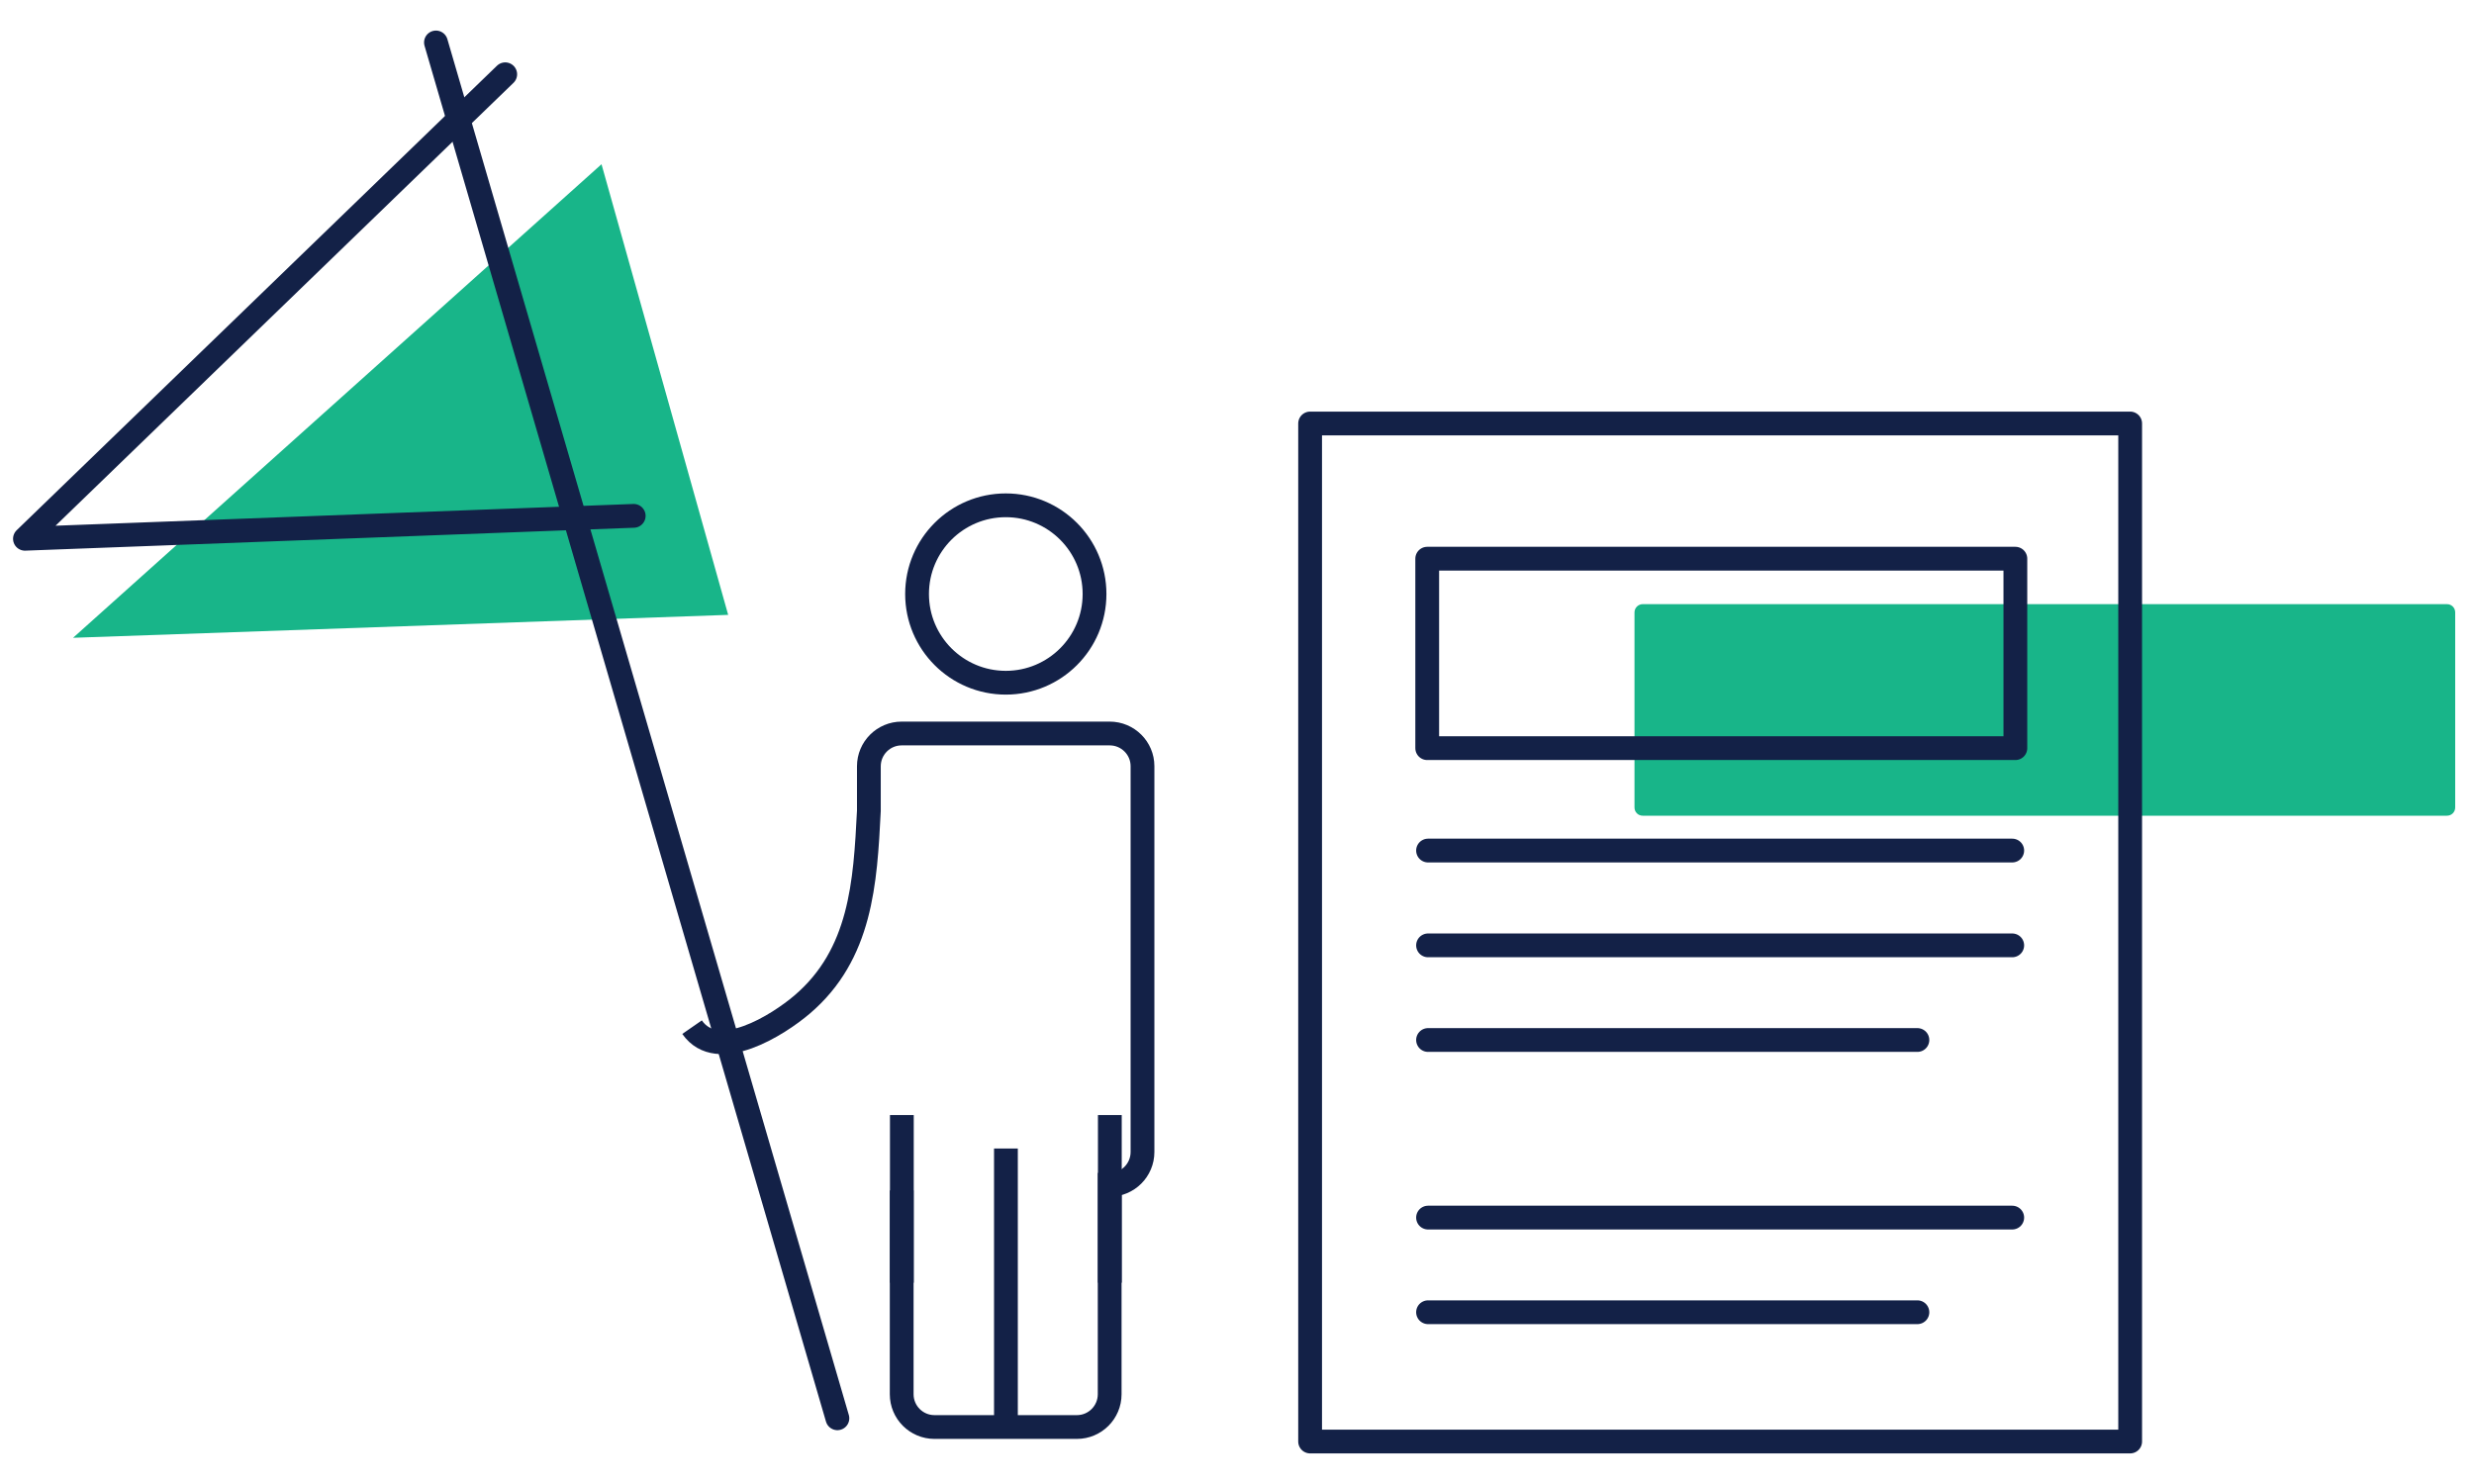 <?xml version="1.0" encoding="utf-8"?>
<!-- Generator: Adobe Illustrator 24.1.0, SVG Export Plug-In . SVG Version: 6.00 Build 0)  -->
<svg version="1.1" id="Layer_1" xmlns="http://www.w3.org/2000/svg" xmlns:xlink="http://www.w3.org/1999/xlink" x="0px" y="0px"
	 viewBox="0 0 150 90" style="enable-background:new 0 0 150 90;" xml:space="preserve">
<style type="text/css">
	.st0{fill:#18B589;}
	.st1{fill:none;stroke:#132147;stroke-width:1.442;stroke-linecap:round;stroke-linejoin:round;}
	.st2{fill:none;stroke:#132147;stroke-width:1.442;stroke-miterlimit:10;}
</style>
<path id="Rectangle_51" class="st0" d="M99.6,36.64h48.76c0.28,0,0.5,0.22,0.5,0.5v11.83c0,0.28-0.22,0.5-0.5,0.5H99.6
	c-0.28,0-0.5-0.22-0.5-0.5V37.14C99.1,36.87,99.32,36.64,99.6,36.64z"/>
<path id="Path_56" class="st0" d="M4.43,38.68L36.47,9.96l7.68,27.33L4.43,38.68z"/>
<g id="Group_26" transform="translate(-289.927 -728.047)">
	<line id="Line_4" class="st1" x1="376.51" y1="779.63" x2="411.93" y2="779.63"/>
	<line id="Line_5" class="st1" x1="376.51" y1="785.38" x2="411.93" y2="785.38"/>
	<line id="Line_6" class="st1" x1="376.51" y1="791.12" x2="406.18" y2="791.12"/>
	<line id="Line_7" class="st1" x1="376.51" y1="801.89" x2="411.93" y2="801.89"/>
	<line id="Line_8" class="st1" x1="376.51" y1="807.63" x2="406.18" y2="807.63"/>
	<rect id="Rectangle_46" x="369.36" y="753.73" class="st1" width="49.72" height="61.74"/>
	<rect id="Rectangle_47" x="376.46" y="761.93" class="st1" width="35.66" height="11.49"/>
</g>
<g id="Group_145" transform="translate(179.772 278.145)">
	<circle id="Ellipse_18" class="st2" cx="-118.79" cy="-242.12" r="5.38"/>
	<g id="Group_144" transform="translate(408.758 466.649)">
		<path id="Path_54" class="st2" d="M-546.57-682.5c1.54,2.22,5.24-0.15,6.67-1.37c3.58-3.05,3.83-7.39,4.05-11.75v-2.7
			c0-1.1,0.89-1.99,1.99-1.99h12.61c1.1,0,1.99,0.89,1.99,1.98v23.4c0,1.1-0.89,1.99-1.99,1.99v12.7c0,1.1-0.89,1.99-1.99,1.99
			h-8.63c-1.1,0-1.99-0.89-1.99-1.99v-12.36"/>
		<line id="Line_36" class="st2" x1="-527.54" y1="-658.25" x2="-527.54" y2="-675.14"/>
		<line id="Line_37" class="st2" x1="-533.85" y1="-667" x2="-533.85" y2="-677.17"/>
		<line id="Line_38" class="st2" x1="-521.24" y1="-667" x2="-521.24" y2="-677.17"/>
	</g>
	<line id="Line_39" class="st1" x1="-153.34" y1="-275.57" x2="-129" y2="-192.13"/>
	<path id="Path_55" class="st1" d="M-149.14-273.64l-29.12,28.17l36.91-1.39"/>
</g>
</svg>
